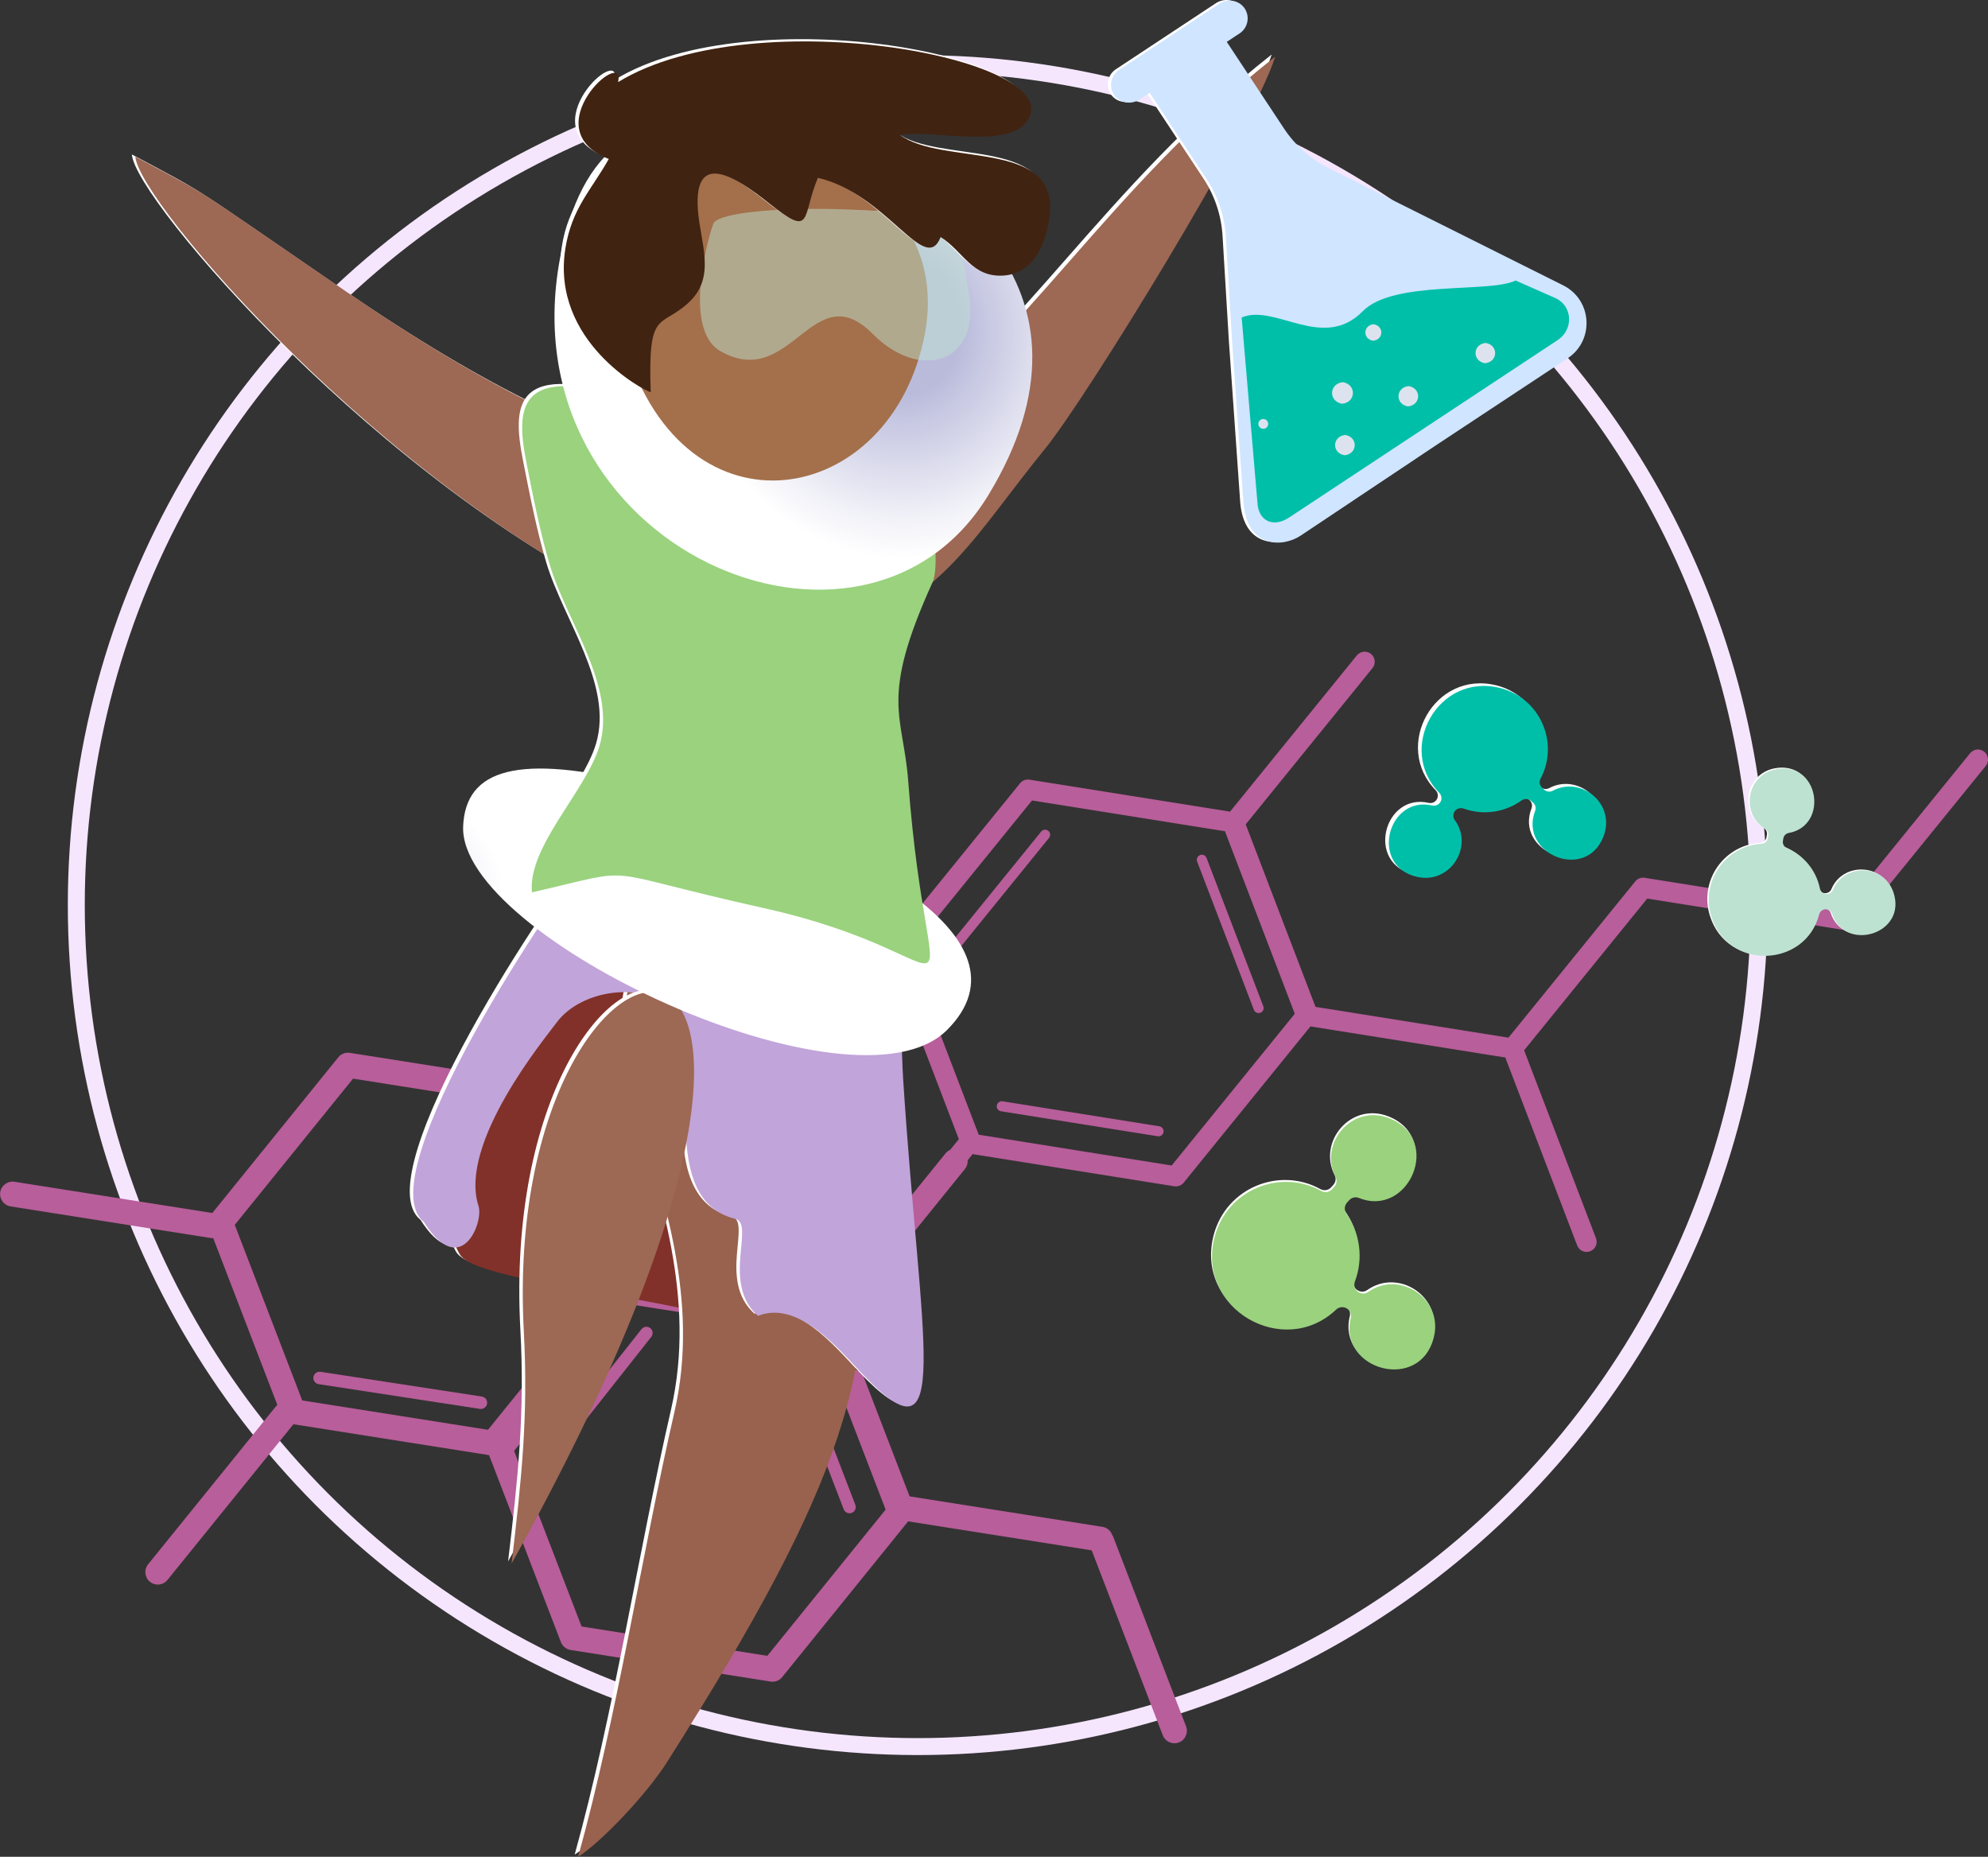 <svg xmlns="http://www.w3.org/2000/svg" width="469" height="438" viewBox="0 0 469 438" fill="none"><rect x="0" y="0" width="469" height="438" fill="#333333" stroke="none"/><g clip-path="url(#clip0_1_67)"><circle cx="216.5" cy="213.5" r="198.5" stroke="#F5E6FE" stroke-width="4"></circle><g clip-path="url(#clip1_1_67)"><path d="M200.186 356.954C199.681 356.875 199.239 356.535 199.042 356.03L185.231 320.081C184.939 319.323 185.318 318.471 186.075 318.179C186.833 317.887 187.685 318.266 187.977 319.023L201.788 354.973C202.08 355.73 201.701 356.583 200.944 356.875C200.691 356.97 200.431 356.993 200.186 356.954Z" fill="#B85E9A"></path><path d="M114.606 331.809C114.291 332.204 113.77 332.424 113.233 332.346L75.17 326.505C74.365 326.379 73.813 325.629 73.939 324.824C74.066 324.019 74.815 323.467 75.62 323.593L113.683 329.433C114.488 329.56 115.04 330.309 114.914 331.114C114.875 331.383 114.764 331.619 114.606 331.809Z" fill="#B85E9A"></path><path d="M134.794 302.97C134.289 302.891 133.847 302.552 133.649 302.047L119.839 266.097C119.547 265.34 119.925 264.487 120.683 264.195C121.441 263.903 122.293 264.282 122.585 265.04L136.396 300.989C136.688 301.747 136.309 302.599 135.551 302.891C135.299 302.986 135.038 303.01 134.794 302.97Z" fill="#B85E9A"></path><path d="M127.257 345.218C127.068 344.744 127.131 344.192 127.47 343.758L151.335 313.53C151.84 312.891 152.764 312.78 153.403 313.286C154.042 313.791 154.153 314.714 153.647 315.353L129.782 345.581C129.277 346.22 128.354 346.331 127.715 345.826C127.502 345.66 127.352 345.447 127.257 345.218Z" fill="#B85E9A"></path><path d="M283.114 201.696C282.499 201.933 282.191 202.62 282.427 203.235L295.812 238.214C295.97 238.624 296.333 238.9 296.736 238.964C296.933 238.995 297.146 238.979 297.343 238.901C297.959 238.664 298.267 237.977 298.03 237.361L284.645 202.383C284.408 201.767 283.722 201.459 283.106 201.696H283.114Z" fill="#B85E9A"></path><path d="M247.309 195.982C246.796 195.572 246.046 195.643 245.635 196.156L222.039 225.231C221.628 225.744 221.699 226.494 222.212 226.904C222.378 227.038 222.575 227.125 222.773 227.157C223.175 227.22 223.609 227.07 223.885 226.731L247.482 197.655C247.893 197.142 247.822 196.392 247.309 195.982Z" fill="#B85E9A"></path><path d="M273.51 265.679L236.528 259.784C235.881 259.681 235.273 260.123 235.163 260.77C235.06 261.417 235.502 262.025 236.149 262.136L273.131 268.031C273.778 268.134 274.386 267.692 274.496 267.045C274.599 266.397 274.157 265.79 273.51 265.679Z" fill="#B85E9A"></path><path d="M468.124 177.333C467.106 176.504 465.606 176.662 464.778 177.68L434.868 214.537L387.997 207.063C387.161 206.929 386.309 207.252 385.78 207.915L355.87 244.772L310.349 237.511L293.879 194.459L323.789 157.602C324.618 156.584 324.46 155.084 323.442 154.255C322.424 153.427 320.924 153.585 320.096 154.603L290.185 191.46L242.865 183.915C242.029 183.781 241.177 184.104 240.648 184.767L209.869 222.69C209.333 223.353 209.191 224.244 209.498 225.042L226.206 268.718L224.162 271.235C223.751 271.417 223.372 271.685 223.073 272.056L193.359 308.779L148.96 301.763L132.016 257.661C131.637 256.682 130.769 255.972 129.727 255.806L82.549 248.356C81.508 248.19 80.466 248.592 79.803 249.413L50.09 286.136L3.425 278.765C1.823 278.512 0.316 279.609 0.055 281.211C-0.197 282.813 0.9 284.321 2.502 284.581L49.679 292.032C49.893 292.063 50.098 292.071 50.303 292.063L65.432 331.422C65.274 331.548 65.124 331.698 64.99 331.864L34.945 368.997C33.919 370.26 34.117 372.115 35.379 373.133C35.798 373.472 36.279 373.678 36.768 373.749C37.771 373.907 38.836 373.543 39.515 372.691L69.228 335.96L115.38 343.253L132.324 387.355C132.702 388.334 133.57 389.044 134.612 389.21L181.79 396.66C182.832 396.826 183.873 396.423 184.536 395.602L214.249 358.872L257.552 365.714L274.315 409.327C274.709 410.345 275.601 411.024 276.603 411.182C277.093 411.261 277.613 411.213 278.119 411.024C279.634 410.44 280.391 408.735 279.807 407.22L262.674 362.636C262.595 362.439 262.5 362.25 262.39 362.084C262.035 361.105 261.19 360.34 260.093 360.166L214.589 352.976L198.671 311.557L227.65 275.742C228.139 275.134 228.344 274.4 228.289 273.682L229.457 272.246L277.029 279.83C277.866 279.964 278.718 279.641 279.247 278.978L309.157 242.121L355.12 249.453L372.08 293.784C372.395 294.604 373.113 295.157 373.926 295.283C374.321 295.346 374.747 295.307 375.149 295.157C376.373 294.691 376.988 293.31 376.523 292.087L359.563 247.756L388.605 211.964L435.467 219.438C435.609 219.462 435.751 219.462 435.893 219.462C435.925 219.462 435.964 219.462 435.996 219.462C436.13 219.454 436.264 219.438 436.398 219.406C436.422 219.406 436.438 219.391 436.462 219.391C436.58 219.359 436.691 219.32 436.801 219.272C436.833 219.257 436.856 219.249 436.888 219.233C437.014 219.17 437.132 219.107 437.243 219.028C437.243 219.028 437.259 219.02 437.259 219.012C437.361 218.941 437.456 218.854 437.543 218.759C437.567 218.728 437.598 218.704 437.622 218.673C437.645 218.649 437.669 218.625 437.693 218.594L468.471 180.671C469.3 179.653 469.142 178.153 468.124 177.325V177.333ZM115.127 337.27L71.303 330.349L55.385 288.93L83.291 254.44L127.115 261.362L143.033 302.781L115.127 337.27ZM208.93 356.101L181.024 390.591L137.201 383.669L121.283 342.25L149.189 307.761L193.012 314.683L208.93 356.101ZM276.414 274.929L230.893 267.668L214.423 224.615L243.465 188.824L288.986 196.085L305.456 239.137L276.414 274.929Z" fill="#B85E9A"></path><path d="M192.918 194.672C207.281 205.232 203.54 236.138 204.913 252.215C206.752 273.8 212.916 296.238 210.769 317.974C209.577 330.009 205.292 325.021 197.116 320.183C171.673 305.141 112.081 303.381 107.559 295.22C88.721 261.22 165.533 176.378 192.918 194.664V194.672Z" fill="white"></path><path d="M193.738 195.193C208.102 205.753 204.361 236.659 205.734 252.736C207.573 274.321 213.736 296.759 211.59 318.495C210.398 330.53 206.113 325.542 197.937 320.704C172.493 305.662 112.902 303.902 108.38 295.741C89.541 261.741 166.353 176.898 193.738 195.185V195.193Z" fill="#813129"></path><path d="M190.053 214.261C199.791 224.158 199.839 265.324 201.622 278.512C207.407 321.249 198.142 349.551 156.552 415.144C151.753 422.705 140.997 434.07 135.575 437.471C144.73 404.576 150.649 365.833 158.296 332.543C170.544 279.23 121.488 234.931 164.475 214.505C170.828 211.49 189.627 208.128 190.053 214.261Z" fill="white"></path><path d="M190.866 214.782C200.604 224.679 200.652 265.845 202.435 279.033C208.22 321.77 198.955 350.072 157.365 415.665C152.566 423.226 141.81 434.591 136.388 437.992C145.542 405.097 151.461 366.354 159.109 333.064C171.357 279.751 122.301 235.452 165.288 215.026C171.641 212.011 190.44 208.649 190.866 214.782Z" fill="#99624E"></path><path d="M195.246 191.136C211.424 187.664 211.606 243.936 212.237 253.778C216.27 316.821 224.296 346.386 202.68 323.625C196.887 317.524 187.512 306.112 177.986 309.876C169.258 302.063 177.457 288.149 172.612 286.981C152.558 282.135 165.935 244.749 159.369 238.411C150.98 230.314 136.12 233.123 130.572 240.605C127.865 244.259 107.259 269.136 112.073 283.942C113.351 287.872 107.867 301.526 99.177 287.707C85.659 276.997 130.903 209.383 138.779 200.82C152.764 185.635 188.459 181.365 195.246 191.144V191.136Z" fill="white"></path><path d="M196.059 191.657C212.237 188.184 212.418 244.457 213.05 254.298C217.083 317.342 225.109 346.907 203.493 324.145C197.7 318.045 188.324 306.632 178.799 310.397C170.07 302.584 178.27 288.669 173.425 287.501C153.371 282.656 166.748 245.27 160.182 238.932C151.793 230.835 136.932 233.644 131.384 241.126C128.677 244.78 108.072 269.657 112.886 284.463C114.164 288.393 108.679 302.047 99.99 288.228C86.472 277.518 131.716 209.904 139.592 201.341C153.576 186.156 189.271 181.886 196.059 191.665V191.657Z" fill="#C1A4D9"></path><path d="M119.87 368.303C122.182 348.683 123.84 333.593 122.759 313.585C116.887 204.577 217.966 192.281 119.87 368.303Z" fill="white"></path><path d="M120.691 368.832C123.003 349.211 124.66 334.121 123.579 314.114C117.708 205.106 218.787 192.809 120.691 368.832Z" fill="#9D6854"></path><path d="M300.019 12.841C294.81 29.486 255.279 93.603 245.809 105.228C229.331 125.448 222.394 139.931 198.584 148.668C178.002 156.221 170.978 152.219 150.901 142.914C90.157 114.762 31.875 47.172 31.11 36.439C49.916 46.478 43.311 42.54 81.089 68.426C217.722 162.045 220.902 75.024 300.019 12.849V12.841Z" fill="white"></path><path d="M300.839 13.37C295.631 30.015 256.1 94.132 246.63 105.757C230.152 125.977 223.215 140.46 199.405 149.196C178.823 156.749 171.799 152.748 151.722 143.443C90.97 115.283 32.688 47.693 31.931 36.96C50.737 46.999 44.132 43.06 81.91 68.947C218.543 162.566 221.723 75.545 300.839 13.37Z" fill="#9D6854"></path><path style="mix-blend-mode:multiply" d="M151.998 185.059C200.888 197.284 245.17 221.277 223.404 242.981C201.528 264.803 108.174 221.198 109.263 194.94C109.824 181.46 122.017 177.561 151.998 185.051V185.059Z" fill="url(#paint0_radial_1_67)"></path><path d="M218.716 88.647C214.005 95.142 222.291 130.01 219.205 136.798C206.555 164.634 212.261 167.909 213.452 183.765C218.148 246.477 231.754 225.341 179.383 213.692C138.093 204.506 151.272 203.906 124.676 209.975C123.658 199.139 137.453 186.077 140.618 175.415C144.73 161.572 132.955 146.268 128.906 132.788C126.626 125.18 124.929 116.491 123.398 108.709C120.628 94.668 121.283 83.509 154.626 95.963C154.026 107.998 162.881 134.075 180.164 127.145C193.233 121.905 193.833 108.44 195.009 97.289C201.52 96.263 214.036 86.224 218.708 88.654L218.716 88.647Z" fill="white"></path><path d="M219.529 89.167C214.818 95.663 223.104 130.531 220.018 137.318C207.368 165.155 213.073 168.43 214.265 184.286C218.961 246.998 232.566 225.862 180.196 214.213C138.905 205.027 152.085 204.427 125.489 210.496C124.471 199.66 138.266 186.598 141.431 175.936C145.542 162.092 133.768 146.789 129.719 133.309C127.438 125.701 125.742 117.012 124.211 109.23C121.441 95.189 122.096 84.029 155.439 96.484C154.839 108.519 163.694 134.596 180.977 127.666C194.046 122.426 194.646 108.961 195.822 97.809C202.333 96.784 214.849 86.745 219.521 89.175L219.529 89.167Z" fill="#9AD27E"></path><path style="mix-blend-mode:multiply" d="M178.98 28.775C224.982 36.731 262.469 68.569 233.174 116.783C203.729 165.249 119.46 129.379 132.095 61.031C136.877 35.137 150.775 23.898 178.98 28.775Z" fill="url(#paint1_radial_1_67)"></path><path d="M147.373 35.531C162.873 20.717 225.511 35.673 217.351 78.3C209.498 119.34 160.884 127.95 146.734 81.251C142.457 67.132 138.503 34.047 147.365 35.523L147.373 35.531Z" fill="white"></path><path d="M148.194 36.06C163.694 21.246 226.332 36.202 218.172 78.829C210.319 119.869 161.705 128.479 147.555 81.78C143.277 67.661 139.324 34.576 148.186 36.052L148.194 36.06Z" fill="#A3704B"></path><g opacity="0.5"><path d="M171.27 82.877C187.733 91.125 191.339 64.362 205.6 77.487C216.207 87.25 229.402 83.438 227.184 68.861C227.184 68.813 224.193 54.031 223.522 53.257C218.527 47.449 171.436 49.161 168.382 53.936C167.916 54.67 161.713 78.094 171.262 82.877H171.27Z" fill="white"></path><path d="M170.07 82.893C186.793 92.245 191.765 64.488 205.979 78.844C216.546 89.515 230.428 86.137 228.794 70.834C228.794 70.786 226.371 55.223 225.708 54.386C220.784 48.104 171.783 47.733 168.397 52.571C167.877 53.313 160.363 77.471 170.063 82.901L170.07 82.893Z" fill="#BEE2D2"></path></g><path d="M145.006 18.831C177.513 -1.05 254.135 13.835 240.963 28.665C235.794 34.481 218.677 30.007 211.511 31.301C221.392 38.633 248.248 32.295 246.851 49.572C246.322 56.154 243.378 63.904 236.047 64.465C228.471 65.041 226.34 58.632 221.084 55.396C217.461 64.709 208.417 45.176 192.128 41.419C188.198 50.787 191.118 55.783 180.464 47.307C172.564 41.016 162.842 34.923 163.82 48.909C164.373 56.714 168.255 64.772 161.618 70.873C154.902 77.037 151.998 72.223 152.693 91.985C151.13 91.661 129.151 80.012 132.544 58.182C134.036 48.601 138.677 44.323 142.796 36.975C124.747 29.864 146.892 10.118 144.998 18.839L145.006 18.831Z" fill="white"></path><path d="M145.827 19.36C178.333 -0.521 254.956 14.364 241.784 29.194C236.615 35.01 219.497 30.535 212.332 31.83C222.212 39.162 249.068 32.824 247.672 50.1C247.143 56.683 244.199 64.433 236.868 64.993C229.291 65.569 227.161 59.161 221.904 55.925C218.282 65.238 209.238 45.704 192.949 41.948C189.019 51.316 191.939 56.312 181.285 47.835C173.385 41.545 163.662 35.452 164.641 49.438C165.193 57.243 169.076 65.301 162.439 71.402C155.723 77.566 152.819 72.751 153.513 92.514C151.951 92.19 129.972 80.541 133.365 58.711C134.857 49.13 139.497 44.852 143.617 37.504C125.568 30.393 147.713 10.647 145.819 19.368L145.827 19.36Z" fill="#412312"></path><path d="M292.6 118.677L289.917 80.51L288.417 55.617C288.125 50.811 286.579 46.162 283.927 42.145L270.463 21.759C270.463 21.759 270.448 21.751 270.432 21.759L268.088 23.306C266.139 24.593 263.448 24.221 262.114 22.304C260.741 20.338 261.269 17.647 263.25 16.337L286.839 0.758C288.788 -0.529 291.48 -0.158 292.813 1.76C294.186 3.725 293.658 6.416 291.677 7.727L288.662 9.715C288.662 9.715 288.654 9.731 288.662 9.747L302.126 30.133C304.777 34.15 308.447 37.402 312.748 39.548L335.051 50.692L368.007 67.164C374.865 70.589 375.441 80.154 369.041 84.377L338.302 104.684L306.024 126.23C301.802 129.016 293.571 129.174 292.6 118.669V118.677Z" fill="white"></path><path d="M293.366 118.827L290.682 80.659L289.183 55.767C288.891 50.961 287.344 46.312 284.692 42.295L271.229 21.909C271.229 21.909 271.213 21.901 271.197 21.909L268.853 23.456C266.904 24.742 264.213 24.372 262.879 22.454C261.506 20.488 262.035 17.797 264.016 16.487L287.605 0.908C289.554 -0.379 292.245 -0.008 293.579 1.91C294.952 3.875 294.423 6.566 292.442 7.877L289.428 9.865C289.428 9.865 289.42 9.881 289.428 9.897L302.891 30.283C305.543 34.3 309.213 37.552 313.522 39.698L335.824 50.842L368.781 67.314C375.639 70.739 376.215 80.304 369.815 84.527L339.076 104.834L306.798 126.38C302.576 129.166 294.344 129.324 293.374 118.819L293.366 118.827Z" fill="#D0E5FF"></path><path d="M321.516 73.391C312.117 82.972 300.871 71.552 292.924 74.89L296.641 118.495C296.83 122.868 300.35 124.572 304.107 122.086L335.8 101.148L367.494 80.21C371.251 77.731 371.014 72.262 367.068 70.368L357.551 66.169C351.45 69.192 328.737 66.043 321.524 73.391H321.516Z" fill="#00BFA9"></path><path d="M298.874 99.206C299.308 99.672 299.285 100.406 298.811 100.84C298.345 101.274 297.612 101.251 297.177 100.777C296.743 100.311 296.767 99.577 297.241 99.143C297.706 98.709 298.44 98.733 298.874 99.206Z" fill="#DDE3EE"></path><path d="M324.065 76.484C326.559 76.918 326.441 80.131 323.923 80.375C321.429 79.941 321.548 76.729 324.065 76.484Z" fill="#DDE3EE"></path><path d="M317.373 102.6C320.443 103.129 320.293 107.091 317.199 107.391C314.129 106.862 314.279 102.908 317.373 102.6Z" fill="#DDE3EE"></path><path d="M332.328 91.077C335.398 91.606 335.248 95.568 332.154 95.868C329.084 95.339 329.234 91.377 332.328 91.077Z" fill="#DDE3EE"></path><path d="M350.503 80.896C353.573 81.425 353.423 85.387 350.329 85.687C347.26 85.158 347.409 81.196 350.503 80.896Z" fill="#DDE3EE"></path><path d="M316.836 90.154C320.056 90.738 319.906 94.889 316.647 95.237C316.631 95.237 316.607 95.237 316.592 95.237C313.372 94.653 313.522 90.501 316.781 90.154C316.797 90.154 316.82 90.154 316.836 90.154Z" fill="#DDE3EE"></path><path d="M320.214 304.328H320.198C319.393 303.775 319.077 302.749 319.417 301.842C321.469 296.372 320.601 290.414 317.412 285.828C316.86 285.031 316.907 283.958 317.554 283.232L318.059 282.671C318.636 282.024 319.559 281.803 320.364 282.135C332.107 286.87 340.188 268.339 327.569 263.351C318.738 259.862 310.799 269.286 314.871 277.21C315.258 277.96 315.116 278.883 314.555 279.506L314.042 280.075C313.395 280.801 312.338 280.959 311.485 280.485C301.771 275.142 289.293 280.209 286.342 291.282C281.796 308.321 302.631 320.191 314.982 308.479C315.692 307.808 316.765 307.698 317.586 308.242C318.304 308.724 318.651 309.608 318.446 310.452C315.439 322.725 334.861 328.131 338.065 314.911C340.259 305.827 329.874 299.095 322.542 304.32C321.848 304.809 320.924 304.801 320.214 304.328Z" fill="white"></path><path d="M320.443 304.778H320.427C319.622 304.225 319.306 303.199 319.646 302.292C321.698 296.822 320.829 290.864 317.641 286.278C317.089 285.481 317.136 284.408 317.783 283.682L318.288 283.121C318.872 282.474 319.788 282.253 320.593 282.584C332.336 287.32 340.417 268.789 327.798 263.801C318.967 260.312 311.028 269.736 315.1 277.66C315.487 278.409 315.345 279.333 314.776 279.956L314.263 280.525C313.616 281.251 312.559 281.409 311.706 280.935C301.992 275.592 289.514 280.659 286.563 291.732C282.017 308.771 302.852 320.641 315.203 308.929C315.913 308.25 316.986 308.148 317.807 308.692C318.525 309.174 318.872 310.058 318.667 310.902C315.66 323.175 335.082 328.581 338.286 315.361C340.48 306.277 330.095 299.545 322.771 304.77C322.076 305.259 321.153 305.251 320.443 304.778Z" fill="#9AD27E"></path><path d="M430.543 210.701H430.527C429.785 210.678 429.17 210.141 429.02 209.415C428.136 205.05 425.16 201.554 421.246 199.881C420.567 199.589 420.157 198.879 420.291 198.145L420.386 197.576C420.496 196.921 421.009 196.408 421.656 196.29C431.158 194.593 428.885 179.353 418.713 181.231C411.594 182.549 410.276 191.854 416.116 195.327C416.669 195.658 416.953 196.306 416.842 196.945L416.74 197.521C416.614 198.255 415.99 198.784 415.256 198.823C406.82 199.305 400.806 207.631 403.379 215.973C407.341 228.822 425.602 228.064 428.846 215.492C429.035 214.766 429.683 214.261 430.432 214.284C431.095 214.308 431.679 214.734 431.884 215.366C434.907 224.513 449.649 220.148 446.366 210.307C444.109 203.543 434.67 203.401 432.05 209.746C431.805 210.346 431.198 210.717 430.551 210.693L430.543 210.701Z" fill="white"></path><path d="M430.874 210.899H430.858C430.117 210.875 429.501 210.338 429.351 209.612C428.467 205.248 425.492 201.751 421.578 200.078C420.899 199.786 420.488 199.076 420.623 198.342L420.717 197.774C420.828 197.119 421.341 196.606 421.988 196.487C431.49 194.79 429.217 179.55 419.044 181.437C411.926 182.755 410.608 192.06 416.448 195.532C417 195.864 417.284 196.511 417.174 197.15L417.071 197.726C416.945 198.46 416.322 198.989 415.588 199.028C407.151 199.51 401.138 207.836 403.71 216.179C407.672 229.027 425.934 228.27 429.177 215.697C429.367 214.971 430.014 214.466 430.764 214.49C431.427 214.513 432.011 214.939 432.216 215.571C435.238 224.718 449.981 220.354 446.697 210.512C444.44 203.748 435.002 203.606 432.382 209.951C432.137 210.551 431.529 210.922 430.882 210.899H430.874Z" fill="#BEE2D2"></path><path d="M342.319 190.828V190.813C342.777 190.118 343.653 189.834 344.434 190.118C349.146 191.807 354.228 190.978 358.111 188.2C358.79 187.719 359.705 187.742 360.336 188.287L360.818 188.713C361.378 189.203 361.575 189.992 361.307 190.678C357.408 200.788 373.366 207.465 377.47 196.606C380.342 189.005 372.174 182.328 365.45 185.919C364.811 186.259 364.022 186.148 363.477 185.675L362.98 185.241C362.357 184.696 362.207 183.788 362.593 183.054C367.037 174.673 362.546 164.058 353.036 161.674C338.397 158.004 328.508 175.983 338.689 186.401C339.273 187.001 339.383 187.916 338.926 188.626C338.523 189.25 337.773 189.558 337.047 189.392C326.512 186.977 322.132 203.669 333.48 206.234C341.285 208.002 346.912 199.029 342.343 192.817C341.917 192.233 341.909 191.436 342.303 190.828H342.319Z" fill="white"></path><path d="M343.171 191.444V191.428C343.629 190.734 344.505 190.45 345.286 190.734C349.998 192.423 355.08 191.602 358.963 188.816C359.642 188.334 360.557 188.358 361.189 188.903L361.67 189.329C362.23 189.818 362.428 190.607 362.159 191.294C358.261 201.404 374.218 208.081 378.322 197.221C381.195 189.621 373.027 182.944 366.303 186.535C365.663 186.874 364.874 186.764 364.33 186.29L363.832 185.856C363.209 185.312 363.059 184.404 363.446 183.67C367.889 175.288 363.398 164.673 353.889 162.29C339.249 158.62 329.361 176.599 339.541 187.016C340.125 187.616 340.236 188.54 339.778 189.242C339.375 189.866 338.626 190.173 337.9 190.008C327.364 187.593 322.984 204.285 334.333 206.85C342.138 208.618 347.765 199.644 343.195 193.433C342.769 192.849 342.761 192.052 343.156 191.444H343.171Z" fill="#00BFA9"></path></g></g><defs><radialGradient id="paint0_radial_1_67" cx="0" cy="0" r="1" gradientUnits="userSpaceOnUse" gradientTransform="translate(72.112 207.242) rotate(-175.67) scale(53.681 32.075)"><stop stop-color="#BABBDB"></stop><stop offset="0.15" stop-color="#C7C8E2"></stop><stop offset="0.63" stop-color="#EFEFF7"></stop><stop offset="0.87" stop-color="white"></stop></radialGradient><radialGradient id="paint1_radial_1_67" cx="0" cy="0" r="1" gradientUnits="userSpaceOnUse" gradientTransform="translate(211.86 77.177) rotate(170.359) scale(54.738 59.531)"><stop offset="0.27" stop-color="#BABBDB"></stop><stop offset="0.38" stop-color="#C7C8E2"></stop><stop offset="0.74" stop-color="#EFEFF7"></stop><stop offset="0.92" stop-color="white"></stop></radialGradient><clipPath id="clip0_1_67"><rect width="469" height="438" fill="white"></rect></clipPath><clipPath id="clip1_1_67"><rect width="469" height="438" fill="white"></rect></clipPath></defs></svg>